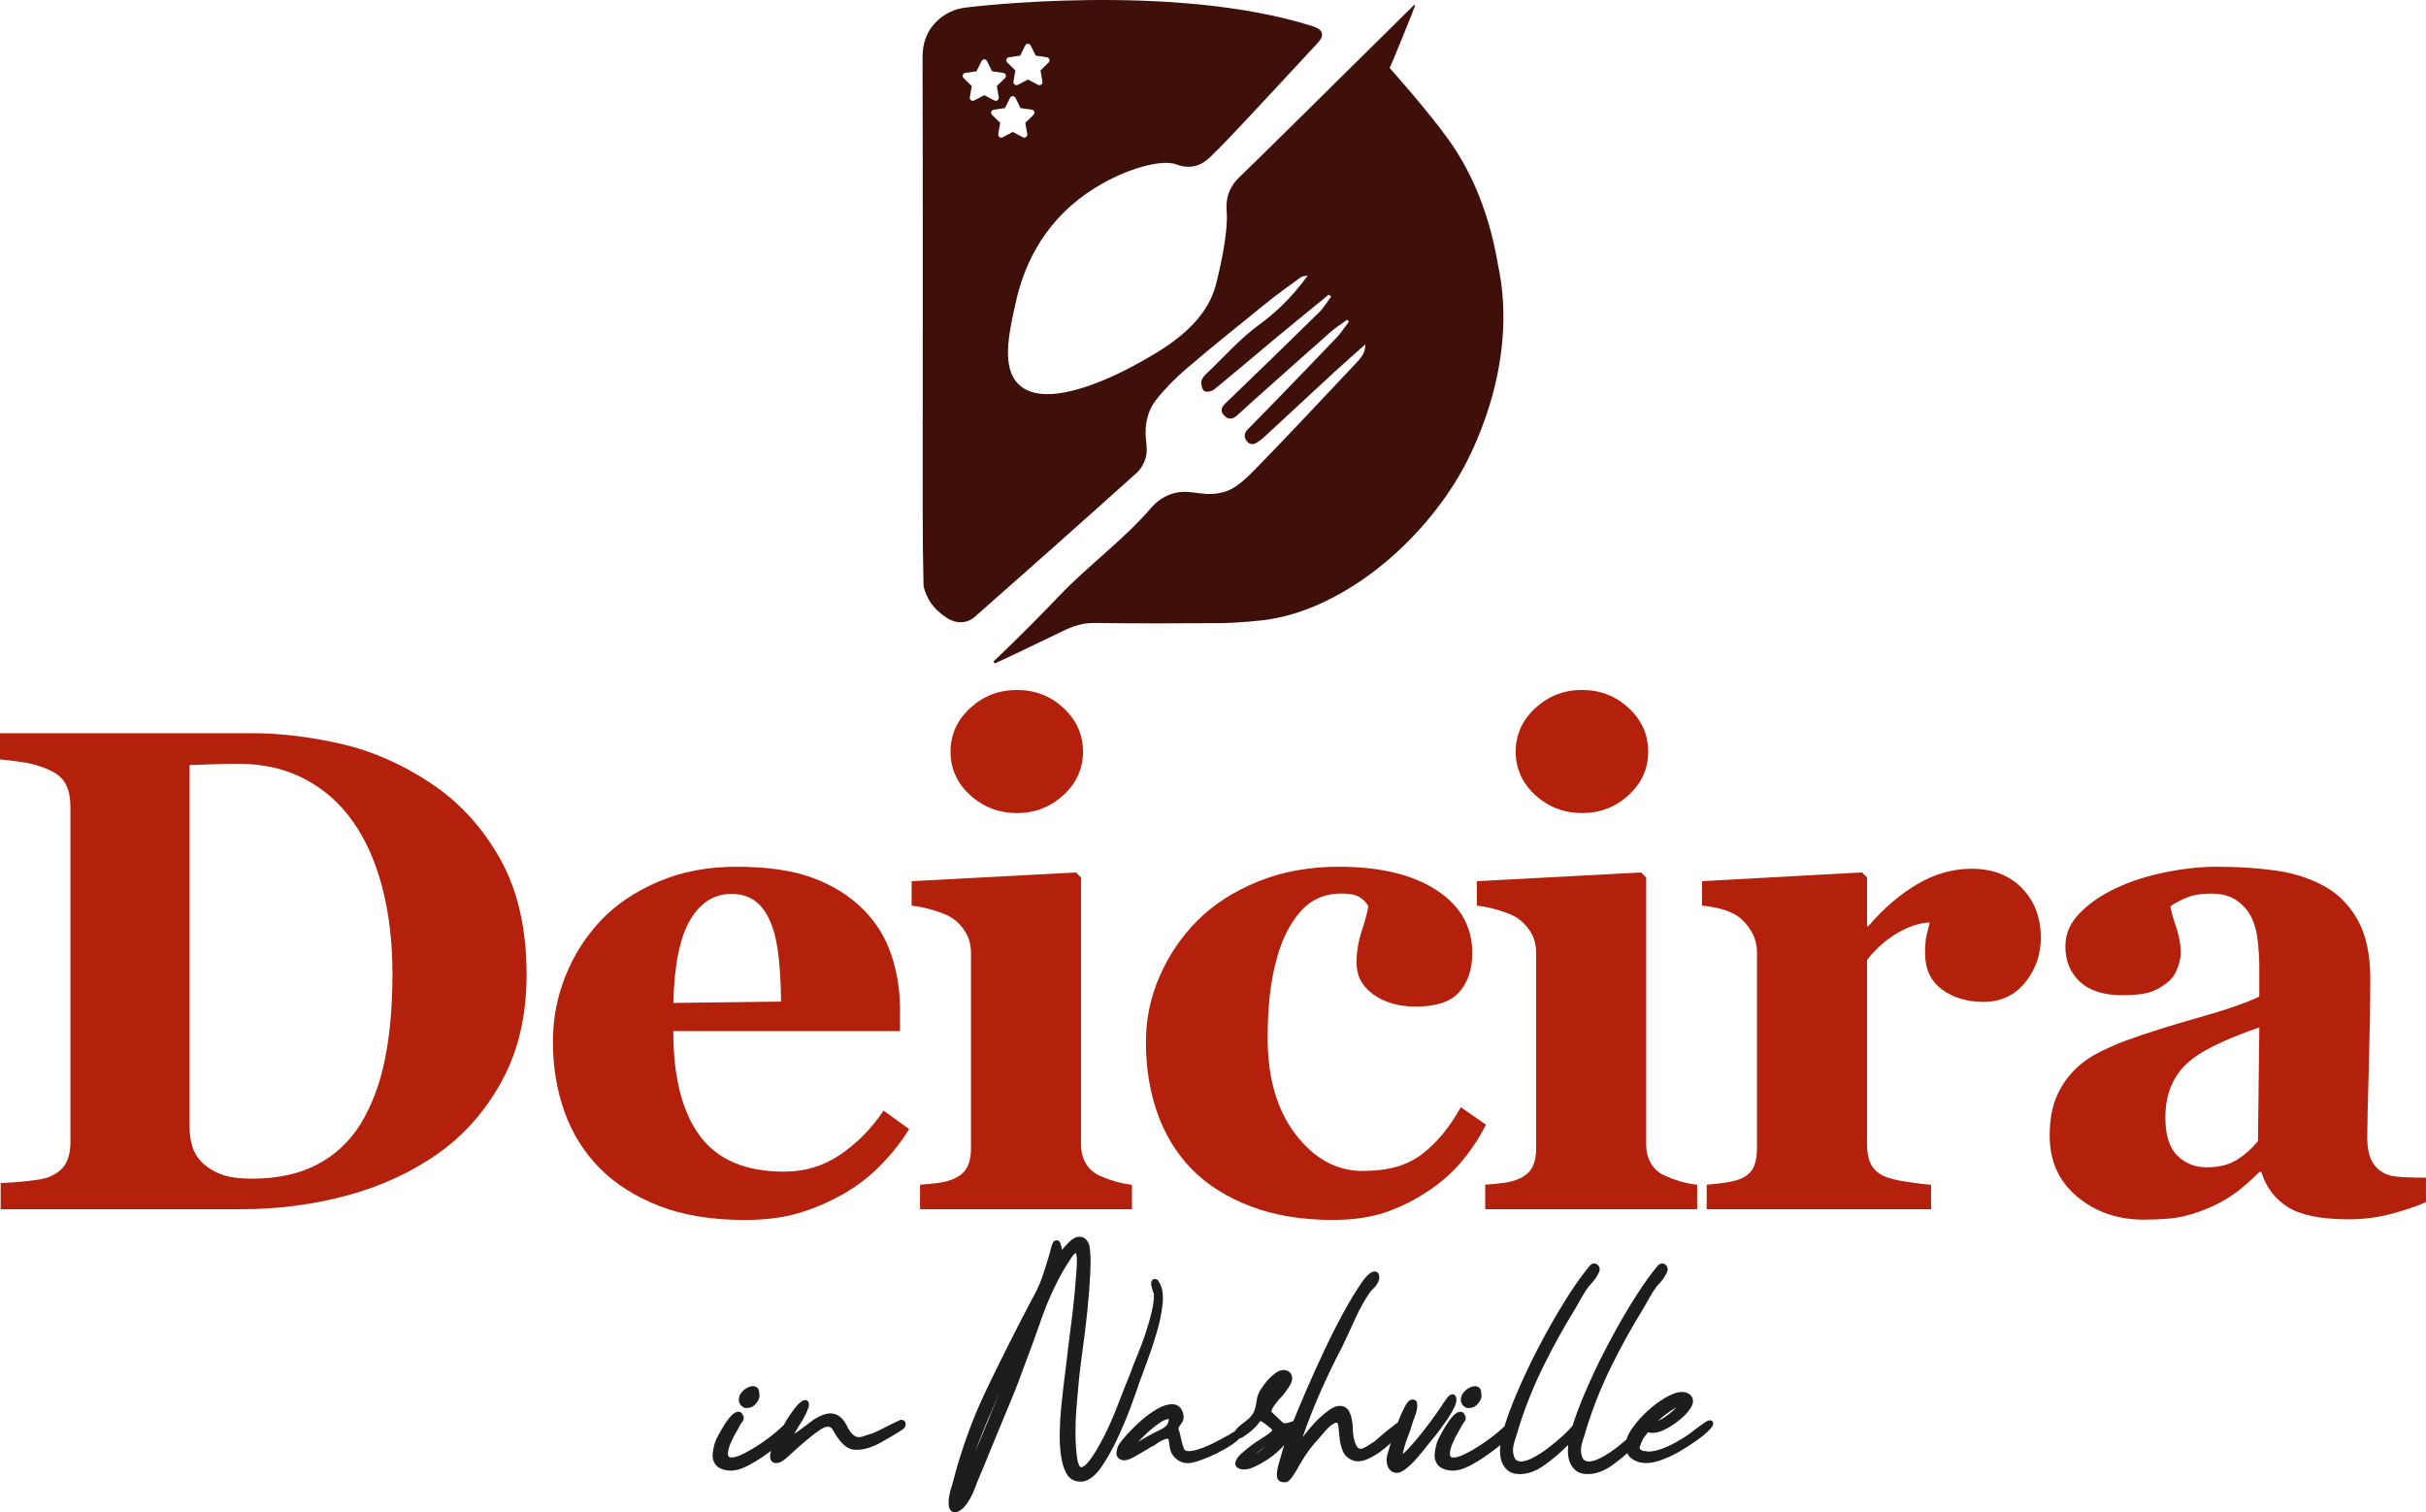 <svg xmlns="http://www.w3.org/2000/svg" id="Capa_2" data-name="Capa 2" viewBox="0 0 844.5 526.38" width="844.5" height="526.38"><defs><style>      .cls-1 {        fill: #3f0f0a;      }      .cls-1, .cls-2, .cls-3 {        stroke-width: 0px;      }      .cls-2 {        fill: #b3210c;      }      .cls-3 {        fill: #1d1d1b;      }    </style></defs><g id="Capa_2-2" data-name="Capa 2"><g><g><path class="cls-2" d="m149.45,272.27c10.12,6.62,18.29,15.43,24.52,26.45,6.23,11.02,9.34,24.5,9.34,40.46,0,14.01-2.78,26.21-8.35,36.6-5.57,10.39-12.94,18.9-22.12,25.51-9.34,6.62-19.95,11.54-31.82,14.77-11.87,3.23-24.3,4.85-37.3,4.85H.23v-9.11c2.49-.08,5.6-.31,9.34-.7,3.74-.39,6.23-.86,7.47-1.4,2.8-1.17,4.75-2.74,5.84-4.73,1.09-1.98,1.63-4.38,1.63-7.18v-117.46c0-2.64-.51-5.04-1.52-7.18-1.01-2.14-3-3.87-5.95-5.2-2.96-1.32-6.09-2.22-9.4-2.69-3.31-.47-5.86-.78-7.65-.93v-9.11h88.15c9.42,0,19.5,1.21,30.24,3.62,10.74,2.41,21.09,6.89,31.06,13.43Zm-23.82,118.74c3.81-6.23,6.6-13.64,8.35-22.24,1.75-8.6,2.63-18.51,2.63-29.71s-1.17-20.98-3.5-30.01c-2.34-9.03-5.76-16.73-10.27-23.12-4.51-6.38-10.14-11.33-16.87-14.83-6.73-3.5-14.38-5.25-22.94-5.25-2.73,0-5.82.06-9.28.18-3.47.12-6.05.22-7.77.29v125.75c0,2.8.37,5.27,1.11,7.41.74,2.14,2,4.03,3.8,5.66,1.79,1.63,3.99,2.9,6.6,3.79,2.61.9,6.01,1.34,10.22,1.34,8.8,0,16.35-1.63,22.65-4.9s11.4-8.06,15.3-14.36Z"></path><path class="cls-2" d="m316.47,393c-2.73,4.44-6.01,8.62-9.87,12.55-3.85,3.93-8.23,7.3-13.14,10.1-5.22,2.96-10.49,5.19-15.82,6.71-5.33,1.52-11.46,2.28-18.39,2.28-11.52,0-21.46-1.63-29.83-4.9-8.37-3.27-15.28-7.67-20.72-13.19-5.45-5.53-9.51-12.04-12.2-19.56-2.68-7.51-4.03-15.66-4.03-24.46,0-7.94,1.46-15.55,4.38-22.83,2.92-7.28,7.06-13.76,12.43-19.44,5.29-5.53,11.97-10,20.02-13.43,8.05-3.42,17.06-5.14,27.03-5.14,10.9,0,19.85,1.32,26.85,3.97,7.01,2.65,12.8,6.3,17.4,10.98,4.44,4.44,7.67,9.67,9.69,15.7,2.02,6.03,3.04,12.36,3.04,18.97v7.59h-78.93c0,15.96,3.07,28.1,9.22,36.43,6.15,8.33,15.92,12.49,29.31,12.49,7.32,0,13.89-2,19.73-6.01,5.84-4.01,10.82-9.09,14.94-15.24l8.87,6.42Zm-44.6-44.37c0-4.67-.23-9.46-.7-14.36-.47-4.9-1.28-8.91-2.45-12.03-1.32-3.66-3.13-6.42-5.43-8.29s-5.19-2.8-8.7-2.8c-6,0-10.78,3.04-14.36,9.11-3.58,6.07-5.53,15.69-5.84,28.84l37.48-.47Z"></path><path class="cls-2" d="m394.05,420.9h-73.79v-8.52c2.02-.16,4.01-.35,5.95-.58,1.94-.23,3.62-.62,5.02-1.17,2.49-.93,4.24-2.28,5.25-4.03,1.01-1.75,1.52-4.07,1.52-6.95v-67.95c0-2.72-.62-5.12-1.87-7.18-1.25-2.06-2.8-3.72-4.67-4.96-1.4-.93-3.52-1.83-6.36-2.69-2.84-.86-5.43-1.4-7.76-1.63v-8.52l57.21-3.04,1.75,1.75v92.71c0,2.73.58,5.04,1.75,6.95,1.17,1.91,2.84,3.33,5.02,4.26,1.56.7,3.27,1.32,5.14,1.87,1.87.54,3.81.93,5.84,1.17v8.52Zm-17.05-159.26c0,5.92-2.28,10.96-6.83,15.12-4.55,4.17-9.94,6.25-16.17,6.25s-11.73-2.08-16.29-6.25c-4.55-4.16-6.83-9.2-6.83-15.12s2.28-10.98,6.83-15.18c4.56-4.2,9.98-6.3,16.29-6.3s11.71,2.1,16.23,6.3c4.51,4.2,6.77,9.26,6.77,15.18Z"></path><path class="cls-2" d="m464.05,424.64c-10.82,0-20.37-1.58-28.66-4.73-8.29-3.15-15.12-7.45-20.49-12.9-5.37-5.53-9.38-12.06-12.03-19.62-2.65-7.55-3.97-15.76-3.97-24.64,0-8.09,1.61-15.8,4.85-23.12,3.23-7.32,7.61-13.74,13.13-19.26s12.75-10.22,21.19-13.6c8.44-3.39,17.76-5.08,27.96-5.08,14.32,0,25.65,2.71,33.98,8.11,8.33,5.41,12.49,12.71,12.49,21.89,0,5.6-1.48,10.12-4.44,13.54-2.96,3.43-8.06,5.14-15.3,5.14-5.84,0-10.72-1.4-14.65-4.2-3.93-2.8-5.9-6.46-5.9-10.98,0-3.81.62-7.59,1.87-11.33,1.24-3.74,1.98-6.58,2.22-8.52-.86-1.4-1.95-2.47-3.27-3.21-1.32-.74-3.39-1.11-6.19-1.11-3.5,0-6.7.82-9.57,2.45-2.88,1.63-5.57,4.52-8.06,8.64-2.41,3.89-4.34,9.11-5.78,15.65-1.44,6.54-2.16,14.4-2.16,23.58,0,13.86,3.25,25.03,9.75,33.51,6.5,8.48,14.26,12.73,23.29,12.73s15.51-1.93,20.61-5.78c5.1-3.85,9.63-9.32,13.6-16.4l8.76,6.07c-2.41,4.75-5.29,9.09-8.64,13.02-3.35,3.93-7.36,7.41-12.03,10.45-4.9,3.19-9.89,5.6-14.94,7.24-5.06,1.63-10.94,2.45-17.63,2.45Z"></path><path class="cls-2" d="m590.79,420.9h-73.79v-8.52c2.02-.16,4.01-.35,5.95-.58,1.94-.23,3.62-.62,5.02-1.17,2.49-.93,4.24-2.28,5.25-4.03,1.01-1.75,1.52-4.07,1.52-6.95v-67.95c0-2.72-.62-5.12-1.87-7.18-1.25-2.06-2.8-3.72-4.67-4.96-1.4-.93-3.52-1.83-6.36-2.69-2.84-.86-5.43-1.4-7.76-1.63v-8.52l57.21-3.04,1.75,1.75v92.71c0,2.73.58,5.04,1.75,6.95,1.17,1.91,2.84,3.33,5.02,4.26,1.56.7,3.27,1.32,5.14,1.87,1.87.54,3.81.93,5.84,1.17v8.52Zm-17.05-159.26c0,5.92-2.28,10.96-6.83,15.12-4.55,4.17-9.94,6.25-16.17,6.25s-11.73-2.08-16.29-6.25c-4.55-4.16-6.83-9.2-6.83-15.12s2.28-10.98,6.83-15.18c4.56-4.2,9.98-6.3,16.29-6.3s11.71,2.1,16.23,6.3c4.51,4.2,6.77,9.26,6.77,15.18Z"></path><path class="cls-2" d="m710.41,326.44c0,5.92-1.83,11.11-5.49,15.59-3.66,4.48-8.48,6.71-14.48,6.71-5.68,0-10.49-1.44-14.42-4.32-3.93-2.88-5.9-7.12-5.9-12.73,0-2.72.19-4.85.58-6.36.39-1.52.74-2.94,1.05-4.26-3.58.16-7.36,1.4-11.33,3.74s-7.47,5.45-10.51,9.34v64.1c0,2.73.43,4.98,1.28,6.77.86,1.79,2.29,3.19,4.32,4.2,1.71.86,4.5,1.58,8.35,2.16,3.85.58,6.64.92,8.35.99v8.52h-78.11v-8.52c1.94-.16,3.91-.37,5.9-.64,1.98-.27,3.68-.64,5.08-1.11,2.49-.86,4.2-2.18,5.14-3.97.93-1.79,1.4-4.13,1.4-7.01v-67.95c0-2.8-.66-5.31-1.98-7.53-1.32-2.22-2.92-3.99-4.79-5.31-1.4-.93-3.17-1.71-5.31-2.34-2.14-.62-4.5-1.05-7.06-1.28v-8.52l55.69-3.04,1.75,1.75v16.93h.47c5.37-6.23,11.07-11.11,17.11-14.65,6.03-3.54,12.32-5.31,18.86-5.31,7.24,0,13.06,2.24,17.45,6.71,4.4,4.48,6.6,10.26,6.6,17.34Z"></path><path class="cls-2" d="m844.5,418.45c-3.43,1.48-7.47,2.84-12.14,4.09-4.67,1.24-9.61,1.87-14.83,1.87-9.57,0-16.62-1.42-21.13-4.26-4.51-2.84-7.59-6.91-9.22-12.2h-.7c-2.65,2.65-5.2,4.9-7.65,6.77-2.45,1.87-5.08,3.46-7.88,4.79-3.66,1.71-7.18,2.98-10.57,3.79-3.39.82-8.12,1.23-14.19,1.23-9.03,0-16.74-2.67-23.12-8-6.38-5.33-9.57-12.39-9.57-21.19,0-5.06.7-9.36,2.1-12.9,1.4-3.54,3.39-6.67,5.95-9.4,2.34-2.49,5.04-4.55,8.11-6.19s6.44-3.15,10.1-4.55c7.01-2.57,15.41-5.23,25.22-8,9.81-2.76,16.97-5.23,21.48-7.41v-11.21c0-1.94-.16-4.51-.47-7.71-.31-3.19-.97-5.88-1.98-8.06-1.09-2.49-2.8-4.59-5.14-6.3-2.34-1.71-5.41-2.57-9.22-2.57-3.43,0-6.29.49-8.58,1.46-2.3.97-4.15,1.97-5.55,2.98.23,1.56.89,3.93,1.98,7.12,1.09,3.19,1.63,6.27,1.63,9.22,0,1.32-.35,2.98-1.05,4.96s-1.71,3.56-3.04,4.73c-1.79,1.56-3.79,2.76-6.01,3.62-2.22.86-5.62,1.28-10.22,1.28-6.54,0-11.48-1.58-14.83-4.73-3.35-3.15-5.02-7.26-5.02-12.32,0-4.36,1.73-8.27,5.2-11.73,3.46-3.46,7.69-6.32,12.67-8.58,4.9-2.34,10.55-4.14,16.93-5.43,6.38-1.28,12.3-1.93,17.75-1.93,7.55,0,14.48.45,20.78,1.34,6.3.9,11.99,2.74,17.05,5.55,4.83,2.73,8.66,6.68,11.5,11.85,2.84,5.18,4.26,11.93,4.26,20.26,0,8.8-.18,19.23-.52,31.29-.35,12.07-.53,20.01-.53,23.82,0,3.5.53,6.27,1.58,8.29,1.05,2.03,2.67,3.54,4.85,4.55,1.32.62,3.4.99,6.25,1.11,2.84.12,5.43.18,7.76.18v8.52Zm-58.03-60.83c-4.36,1.48-8.68,3.17-12.96,5.08-4.28,1.91-7.78,3.91-10.51,6.01-2.88,2.18-5.14,4.96-6.77,8.35s-2.45,7.38-2.45,11.97c0,6.07,1.38,10.47,4.14,13.19,2.76,2.73,6.17,4.09,10.22,4.09,4.28,0,7.8-.88,10.57-2.63s5.2-3.91,7.3-6.48l.47-39.58Z"></path></g><g><path class="cls-3" d="m259.04,489.99l.21.1h.84c1.25,0,2.36-.6,3.29-1.79,1.11-1.42,1.12-2.7.91-3.56-.06-1.66-1.15-2.25-2.18-2.25-.72,0-1.49.25-2.32.74-.79.47-1.44,1.08-1.92,1.81-.53.8-.75,1.66-.66,2.55.07.7.45,1.69,1.85,2.39Z"></path><path class="cls-3" d="m313.91,494.19c-.49,0-.8.12-1.01.29h0c-1.52.69-3.06,1.45-4.58,2.24-1.5.78-2.99,1.51-4.41,2.16-1.07.27-2.07.58-2.95.92-.76.29-1.42.44-1.97.44-1.35,0-2.62-1.04-3.76-3.09-1.51-3.44-3.57-5.18-6.12-5.18-1.54,0-3.35.64-5.59,1.98-.44.3-1.14.82-2.08,1.56-.9.71-1.94,1.48-3.08,2.29-.67.47-1.28.9-1.86,1.3.41-.75.79-1.43,1.14-2.02l.04-.07c.06-.13.27-.49.95-1.5.56-.84,1.08-1.75,1.57-2.72.48-.96.87-1.84,1.15-2.62.41-1.12.33-1.97-.22-2.53l-.29-.29h-.41c-1.02,0-2.1.76-3.48,2.48-1.17,1.44-2.32,3.11-3.41,4.95-.18.31-.36.61-.53.92l-.18.32c-.75.73-1.66,1.55-2.7,2.44-1.71,1.45-3.58,2.85-5.56,4.17-1.97,1.32-3.9,2.45-5.74,3.37-2.16,1.08-3.37,1.31-4,1.31-.37,0-.7-.04-.97-.11-.3-.23-.58-.63-.47-1.52.12-1.04.44-2.17.94-3.36.52-1.23,1.11-2.41,1.76-3.51.67-1.13,1.15-2,1.44-2.58.23-.46.52-.9.88-1.31.34-.4,1-1.47-.18-2.96l-.29-.37h-.16c-.18-.12-.42-.2-.72-.2-.83,0-1.7.5-2.64,1.53-.78.85-1.53,1.84-2.23,2.96-.69,1.1-1.31,2.17-1.85,3.18-.54,1.02-.88,1.66-1.04,1.98-.58,1.3-.97,2.89-1.19,4.72-.24,2.1.39,3.75,1.88,4.92l.08.06c1.23.77,2.69,1.16,4.35,1.16s3.46-.51,5.48-1.51c1.92-.96,3.89-2.14,5.86-3.5.88-.6,1.74-1.23,2.6-1.86-.43,1.66-.38,2.76.16,3.48.26.35.75.77,1.62.77,1.06,0,2.19-.54,3.48-1.66,1.34-1.21,2.69-2.42,4.03-3.63,1.33-1.19,2.74-2.41,4.2-3.6.8-.66,1.9-1.5,3.27-2.48,1.23-.88,2.3-1.33,3.16-1.33.1,0,.17,0,.21.01l.12.11.29.06c.37.07.72.42,1.04,1.02.49.91,1.09,1.87,1.78,2.83.72,1.01,1.56,1.92,2.48,2.7,1.05.89,2.38,1.34,3.96,1.34,2.57,0,5.41-.86,8.44-2.54,2.89-1.61,5.32-3.05,7.19-4.25.98-.59,1.48-1.28,1.48-2.05,0-1.09-.69-1.58-1.38-1.58Z"></path><path class="cls-3" d="m393.65,489.56c1.36-3.62,2.29-6.24,2.84-8,.66-1.86,1.58-4.35,2.81-7.63,1.21-3.24,2.34-6.62,3.35-10.05,1.02-3.46,1.71-6.81,2.05-9.95.35-3.25-.05-5.81-1.2-7.6-.4-1.03-1.16-1.14-1.48-1.14-.4,0-.77.18-1.01.49-.39.51-.4,1.25-.04,2.56.32,1.17.53,1.75.69,2.06.09,1.73-.14,3.79-.7,6.12-.59,2.5-1.33,5.08-2.19,7.68-.87,2.61-1.81,5.13-2.8,7.49-1.01,2.43-1.87,4.61-2.52,6.46-1.43,3.51-2.89,7.21-4.34,11.01-1.38,3.63-2.96,7.23-4.69,10.69-2.12,4.1-3.88,7.03-5.23,8.71-1.69,2.1-2.55,2.26-2.77,2.26-.61,0-1.15-1.16-1.45-3.1-.39-2.56-.59-5.6-.59-9.03s.17-6.98.5-10.49c.34-3.65.57-6.26.71-7.96.26-2.63.7-6.18,1.31-10.55.6-4.3,1.14-8.82,1.62-13.44.47-4.59.81-8.98,1.01-13.06.21-4.22.1-7.36-.32-9.6l-.04-.15c-.86-2.36-2.29-2.86-3.34-2.86-1.21,0-2.39.57-3.51,1.7-.96.96-1.8,1.87-2.51,2.73-.04.06-.09.12-.13.17-.05-.53-.17-1.08-.36-1.65-.24-1.15-.77-1.73-1.55-1.73-1.06,0-1.5,1.25-1.85,2.53-.38,1.38-.5,1.87-.53,2.09-.93,3.17-1.83,6.01-2.68,8.43-.85,2.43-2.08,5.05-3.67,7.83-5.47,10.4-10.73,20.86-15.64,31.08-4.91,10.22-8.9,21.26-11.85,32.81-.13.41-.34,1.09-.61,2.02-.28.98-.49,1.97-.63,2.95-.15,1.03-.14,2.01,0,2.92.21,1.27,1.03,2.03,2.17,2.03h.16c1.02-.19,1.99-.76,2.88-1.73.79-.86,1.51-1.87,2.15-3,.63-1.12,1.16-2.25,1.58-3.36.4-1.07.73-1.93.99-2.58,1.51-3.56,2.97-7.1,4.34-10.5,1.45-3.58,2.9-7.1,4.33-10.48,1.21-2.95,2.42-5.87,3.63-8.76,1.2-2.88,2.36-5.91,3.44-9,2.29-5.92,4.46-11.87,6.46-17.67,1.99-5.77,4.54-11.45,7.57-16.85,1.2-2,2.24-3.64,3.09-4.89.72-1.05,1.18-1.36,1.39-1.45.07.13.18.41.27.96.19,1.12.15,3.14-.11,6.02-.4,5.71-.97,11.49-1.71,17.18-.74,5.7-1.45,11.51-2.11,17.22-.14.94-.34,2.55-.61,4.76-.27,2.19-.53,4.64-.81,7.48-.27,2.76-.44,5.63-.51,8.54-.07,2.92.07,5.69.41,8.22.35,2.6,1,4.75,1.93,6.4,1.04,1.84,2.69,2.81,4.78,2.81h.81l.19-.02c2.3-.46,4.45-2.21,6.57-5.35,1.96-2.91,3.82-6.25,5.52-9.91,1.68-3.64,3.22-7.29,4.56-10.85Zm-45.71-4.89l-2.18,5.38c-1.01,2.49-1.91,4.7-2.72,6.65-.81,1.96-1.35,3.27-1.61,3.92-.41.95-.91,2.16-1.52,3.64-.2.48-.4.98-.61,1.48.89-2.42,1.81-4.81,2.72-7.09.9-2.26,1.6-3.96,1.98-4.87.42-.84,1.24-2.72,2.45-5.6.48-1.14.97-2.31,1.48-3.51Z"></path><path class="cls-3" d="m501.72,496.96c.81-1.07,1.63-2.24,2.45-3.47.83-1.24,1.53-2.47,2.09-3.66.62-1.31.84-2.29.69-3.05-.05-1.01-.72-1.47-1.38-1.47-.8,0-1.42.72-1.91,1.43-.61.87-.77,1.05-.8,1.08l-.15.19c-.38.64-1.29,1.98-2.68,3.97-1.38,1.97-2.96,4.09-4.71,6.31-1.74,2.21-3.42,4.19-4.99,5.89-.96,1.04-1.62,1.61-2.04,1.93.12-.56.28-1.24.48-2.04.26-1.04.62-2.15,1.07-3.31.48-1.24.93-2.47,1.33-3.67l.02-.07c.26-1.04.72-2.43,1.38-4.12.75-1.96.96-3.53.64-4.82l-.07-.27-.2-.19c-.22-.22-.63-.48-1.28-.48-1,0-1.87.92-2.99,3.16-.71,1.42-1.42,3.06-2.12,4.87-.51.33-1.15.8-1.93,1.44-1.09.82-2.13,1.65-3.07,2.46-.93.79-1.91,1.65-2.97,2.57-.65.39-1.33.83-2,1.3-.61.43-1.22.76-1.82,1l-.48.23c-.13.06-.33.1-.57.1-.61,0-1-.2-1.29-.66-.41-.64-.75-1.43-.99-2.35-.25-.93-.41-1.89-.47-2.84-.06-.95-.1-1.77-.1-2.45v-.12c-.3-2.32-.75-3.91-1.37-4.86-.72-1.08-1.77-1.64-3.03-1.64-1.15,0-2.39.47-3.69,1.39-1.18.83-2.37,1.81-3.54,2.91-1.18,1.11-2.26,2.26-3.21,3.42-.95,1.15-1.69,2.06-2.23,2.73-.12.15-.24.31-.36.46,1.78-5.1,3.81-10.27,6.05-15.39,2.41-5.48,4.97-10.82,7.65-15.9,1.5-3.14,3.06-6.5,4.65-10,1.58-3.49,3.32-6.6,5.12-9.17.49-.61.92-1.07,1.27-1.37.48-.4.89-.92,1.22-1.55.5-.69.75-1.47.75-2.33,0-1.89-1.32-1.98-1.58-1.98-1.33,0-2.83,1.31-4.84,4.26-1.76,2.57-3.74,5.86-5.9,9.76-2.16,3.92-4.41,8.35-6.68,13.16-2.28,4.82-4.42,9.55-6.36,14.04-1.69,3.91-3.22,7.55-4.55,10.84-.29.07-.62.18-1,.34-.68.28-1.37.43-2.04.43-.13,0-.18,0-.19,0-.12-.06-.24-.1-.36-.14-.37-.36-1.04-1-2.01-1.91-.73-.68-1.71-1.61-2.11-2.01,0-.07.04-.22.13-.45.24-.59.6-1.23,1.09-1.9.51-.7,1.06-1.38,1.65-2.04.61-.67,1.02-1.12,1.28-1.37l.07-.08c.56-.7,1.27-1.71,2.17-3.1,1.38-2.13.91-3.64.28-4.53l-.1-.12c-.59-.59-1.37-.89-2.3-.89-.88,0-1.78.33-2.69.99-.78.56-1.53,1.21-2.23,1.91-.71.71-1.32,1.43-1.82,2.15-.48.68-.85,1.23-1.14,1.66-.75,1.2-1.19,2.28-1.35,3.29-.13.87-.27,1.67-.4,2.39-.12.66-.34,1.38-.65,2.12-.29.69-.86,1.46-1.71,2.31-.17.17-.52.48-1.22,1.03l-1.81,1.41c-.67.52-1.24,1.09-1.69,1.7-.09.12-.18.25-.25.37-.26.12-.58.31-1.04.62-.72.48-1.05.67-1.2.75-.81.41-1.81.94-3.06,1.63-1.15.64-2.41,1.27-3.76,1.88-1.31.59-2.59,1.08-3.82,1.47-1.18.37-2.27.56-3.23.56-1.05,0-1.37-.4-1.53-.74-.37-.79-.75-2.09-1.13-3.86-.02-.21-.11-.63-.43-1.91l-.08-.25c-.11-.32-.21-.64-.32-.96-.02-.18.04-.7.91-1.77.79-.97,1.46-2.61.19-4.93-.71-1.24-1.84-1.9-3.27-1.9-1.65,0-3.48.59-5.44,1.75-1.86,1.11-3.68,2.43-5.39,3.94-1.69,1.49-3.28,3.04-4.71,4.61-1.44,1.57-2.52,2.94-3.23,4.07l-.08.16c-.3.76-.49,1.56-.57,2.39-.05.58.04,1.98,2.02,2.54l.11.02c1.04.18,2.41-.22,4.17-1.22,1.47-.83,2.63-1.5,3.33-1.92.91-.52,1.78-1.05,2.57-1.58l.62-.21.12-.09c1.41-1.02,2.49-1.7,3.23-2,1.32-.55,1.8-.43,1.92-.4.11.41.2.92.26,1.51.07.72.21,1.49.43,2.36.25.98.77,1.88,1.57,2.67,1.26,1.26,2.78,1.9,4.52,1.9,1.07,0,2.56-.35,4.56-1.07,1.9-.68,3.84-1.51,5.75-2.47,1.9-.95,3.63-1.95,5.16-2.99,1.15-.78,1.9-1.42,2.35-1.99.48-.09,1.01-.33,1.59-.72.64-.43,1.27-.88,1.87-1.35.63-.49,1.2-.99,1.71-1.49l.91-.91,1.28-1.59c.05-.06.09-.09.13-.11.14.08.43.25.98.61,2.36,1.63,2.96,2.37,3.1,2.61-.11.21-.61.87-2.65,2.19-.66.4-1.5.93-2.56,1.64-1.03.69-2.04,1.42-2.99,2.16-.97.76-1.83,1.49-2.57,2.16-.84.76-1.4,1.45-1.73,2.1-.92,1.84.04,2.64.49,2.9.62.35,1.36.53,2.2.53,1.09,0,2.32-.33,3.74-1,1.3-.62,2.63-1.35,3.93-2.17,1.32-.83,2.54-1.74,3.65-2.71,1.13-.99,1.96-1.82,2.54-2.55l.07-.09s.05-.08.07-.12c-.2.59-.38,1.12-.52,1.58-.26,1.04-.68,2.54-1.3,4.59-.64,2.13-.88,3.69-.75,4.79.03,1.04.67,2.12,2.39,2.12h.6l.42-.04.18-.17h.1l.25-.17c.52-.35,1.04-.93,1.59-1.8.46-.73.83-1.29,1.09-1.69l.04-.06c1.06-1.87,2.04-3.52,2.91-4.91.84-1.35,1.92-2.83,3.22-4.39.43-.43,1.01-1.08,1.74-1.94.74-.87,1.51-1.78,2.31-2.72.76-.88,1.54-1.6,2.33-2.15.86-.59,1.31-.71,1.5-.73.24.05.59.2.7,1.14.13,1.2.27,2.54.4,4.01.14,1.56.5,3.1,1.07,4.59.64,1.68,1.9,2.85,3.77,3.48.4.18.92.27,1.58.27,1.23,0,2.6-.37,4.07-1.11,1.39-.69,2.76-1.54,4.07-2.51,1.16-.85,2.26-1.78,3.27-2.75-.05.16-.1.32-.14.47-.63,2.11-.99,3.34-1.13,3.92-.31,1.56-.18,2.92.39,4.06.81,1.61,2.07,1.95,2.99,1.95.74,0,1.57-.32,2.57-.98,1.82-1.26,3.82-3.26,5.95-5.94,2.07-2.61,3.8-4.74,5.16-6.37.4-.54,1.01-1.34,1.82-2.42Zm-53.4,2.5c.05-.15.11-.31.18-.51.01-.03.03-.07.05-.11-.08.21-.16.41-.24.62Zm-11.38,6.65c.12-.1.23-.19.34-.27.99-.71,2.08-1.53,3.26-2.44.13-.1.25-.2.38-.29-.56.49-1.16.98-1.79,1.47-.73.57-1.46,1.09-2.19,1.53Zm-40.36-4.63c1.11-1.18,2.31-2.34,3.57-3.47,1.24-1.1,2.52-2.09,3.81-2.93,1.16-.75,2.16-1.15,2.89-1.15h.01s.02.1.02.18c-.11.95-.39,1.65-.82,2.08-.53.53-1.29,1.05-2.24,1.52-1.76.81-3.42,1.68-4.93,2.57-.87.51-1.75,1.04-2.65,1.56.11-.12.22-.23.33-.35Z"></path><path class="cls-3" d="m510.38,489.99l.21.1h.84c1.25,0,2.36-.6,3.29-1.78,1.11-1.42,1.12-2.7.91-3.56-.06-1.66-1.15-2.25-2.18-2.25-.72,0-1.5.25-2.32.74-.79.47-1.44,1.08-1.93,1.81-.53.8-.76,1.66-.66,2.55.07.7.45,1.69,1.85,2.39Z"></path><path class="cls-3" d="m596.3,494.98c-.2-.37-.59-.59-1.05-.59s-.97.18-1.55.57c-1.65,1.1-3.16,2.2-4.5,3.28-1.3,1.04-2.88,2.09-4.75,3.16-1.43.91-3.21,1.8-5.29,2.64-2.02.82-3.93,1.24-5.68,1.24-.1,0-.17,0-.21-.01l-.19-.19h-.88c-.71-.22-1.18-.5-1.35-.82-.04-.07-.16-.3.02-.82.35-1.07.79-2.06,1.29-2.95l.05-.06c.52-.63,1-1.26,1.42-1.87h.25c.35.13.76.2,1.21.2,1.06,0,2.09-.19,3.07-.57.89-.34,1.71-.73,2.44-1.16.58-.3,1.44-.84,2.61-1.67,1.18-.84,2.31-1.79,3.35-2.83,1.08-1.08,1.89-2.19,2.41-3.3.64-1.37.46-2.66-.5-3.63-.73-.72-1.71-1.09-2.91-1.09-1.67,0-3.62.67-5.94,2.05-2.21,1.32-4.34,2.92-6.32,4.76-1.99,1.85-3.73,3.84-5.17,5.9-.97,1.39-1.64,2.69-1.99,3.89-1.05.9-2.14,1.79-3.25,2.66-1.76,1.37-3.58,2.56-5.41,3.54-1.73.93-3.21,1.4-4.38,1.4-.61,0-1.15-.17-1.66-.53-.31-.22-.74-.79-1.01-2.32-.24-1.17-.04-2.69.57-4.54.69-2.08,1.23-3.81,1.62-5.25,2.26-7.05,5.09-14.02,8.41-20.73,3.33-6.73,6.98-13.31,10.85-19.59.81-1.35,1.63-2.79,2.44-4.27.77-1.41,1.61-2.71,2.5-3.85.27-.27.62-.66,1.11-1.21.49-.56.96-1.17,1.39-1.82.44-.67.78-1.31,1.01-1.91.45-1.21,0-1.92-.33-2.25-.34-.34-.76-.68-1.29-.68s-1.25.19-1.9,1.11c-.3.42-.57.76-.8.99l-.08.08c-2.57,3.25-5.38,7.35-8.33,12.19-2.96,4.84-5.85,9.98-8.6,15.28-2.76,5.31-5.28,10.66-7.49,15.9-1.65,3.89-3,7.5-4.02,10.73-.05.08-.09.15-.13.23-.63.87-1.69,1.99-3.15,3.32-1.52,1.39-3.2,2.8-4.98,4.18-1.76,1.37-3.58,2.56-5.41,3.54-1.73.93-3.21,1.4-4.38,1.4-.61,0-1.15-.17-1.66-.53-.31-.22-.74-.79-1.01-2.32-.24-1.17-.04-2.69.57-4.54.69-2.08,1.23-3.81,1.62-5.25,2.26-7.04,5.09-14.02,8.41-20.73,3.33-6.73,6.98-13.31,10.85-19.59.81-1.35,1.63-2.79,2.44-4.27.77-1.41,1.61-2.71,2.5-3.85.27-.27.62-.66,1.11-1.21.5-.57.96-1.18,1.39-1.82.44-.67.78-1.31,1.01-1.91.46-1.21,0-1.92-.33-2.25-.34-.34-.76-.68-1.29-.68s-1.25.19-1.9,1.12c-.3.42-.57.75-.8.99l-.08.08c-2.57,3.25-5.38,7.35-8.33,12.19-2.96,4.84-5.85,9.98-8.6,15.28-2.76,5.31-5.28,10.66-7.49,15.9-1.71,4.04-3.11,7.79-4.15,11.16-.65.61-1.39,1.28-2.23,1.98-1.71,1.45-3.58,2.85-5.56,4.17-1.97,1.32-3.91,2.45-5.74,3.37-2.16,1.08-3.37,1.31-4,1.31-.37,0-.7-.04-.97-.11-.3-.23-.58-.63-.47-1.52.12-1.04.44-2.17.94-3.36.52-1.23,1.11-2.41,1.76-3.51.67-1.14,1.15-2,1.44-2.58.23-.46.52-.9.87-1.31.34-.4,1-1.47-.18-2.96l-.29-.37h-.16c-.19-.12-.42-.2-.72-.2-.83,0-1.7.5-2.64,1.53-.78.85-1.53,1.84-2.22,2.96-.69,1.1-1.31,2.17-1.85,3.18-.54,1.02-.88,1.67-1.04,1.98-.58,1.3-.98,2.89-1.19,4.72-.24,2.1.39,3.75,1.88,4.91l.08.06c1.23.77,2.69,1.16,4.35,1.16s3.46-.51,5.48-1.52c1.92-.96,3.89-2.14,5.86-3.5,1.78-1.23,3.53-2.53,5.19-3.86-.03.26-.05.51-.08.75-.14,1.59-.03,3.06.33,4.38.38,1.38,1.09,2.55,2.09,3.48,1.06.97,2.53,1.47,4.39,1.47,2.89,0,5.83-1.08,8.74-3.21,2.79-2.04,5.17-4.04,7.07-5.94.15-.15.46-.43,1.11-.98-.03.27-.06.54-.08.8-.14,1.59-.03,3.06.33,4.38.38,1.38,1.09,2.55,2.09,3.48,1.06.97,2.53,1.47,4.39,1.47,2.89,0,5.83-1.08,8.74-3.21,1.88-1.38,3.58-2.74,5.06-4.06.41.86,1.01,1.56,1.78,2.07,1.37.91,2.97,1.37,4.78,1.37,1.59,0,3.47-.39,5.58-1.17,2.06-.75,4.11-1.73,6.11-2.9,1.98-1.16,3.9-2.4,5.71-3.67,1.85-1.3,3.35-2.52,4.46-3.64.44-.44.82-.9,1.13-1.36.14-.22.58-.88.23-1.53Zm-19.2-.35c.05-.05.11-.1.17-.16.85-.78,1.81-1.58,2.85-2.36,1.04-.78,2.09-1.47,3.12-2.05.1-.06.2-.11.3-.16-.29.31-.64.65-1.03,1.01-.76.7-1.61,1.39-2.53,2.04-.89.63-1.82,1.18-2.77,1.62-.03.02-.06.03-.1.05Z"></path></g><path class="cls-1" d="m521.36,91.61h0c-3.51-20.38-10.65-33.81-16.7-42.43-6.93-9.87-20.93-25.56-20.93-25.56.15.13,8.99-21.61,8.88-21.71-.14-.12-.28-.17-.35-.19-32.81,32.4-56.6,55.98-60.57,59.7-.67.62-2.78,2.57-3.95,5.79-.69,1.9-.93,3.99-.73,6.35.68,8.12-3.17,23.47-3.89,26.05-3.99,14.19-18.62,22.28-27.49,27.15-4.26,2.34-30.84,16.89-41.02,7.05-5.98-5.79-3.49-17.28-1.32-27.23,1.45-6.68,5.2-22.52,19.8-35.22,12.72-11.06,30.09-16.39,36.26-14.18.69.25,3.34,1.34,6.46.65,1.95-.43,3.73-1.49,5.4-3.1,4.26-4.12,8.33-8.46,12.4-12.79,8.44-9.01,16.82-18.08,25.21-27.13,1.15-1.24,1.57-2.37,1.32-3.32-.08-.32-.48-1.5-3.12-2.34-48.77-15.54-120.39-6.58-120.39-6.58-1.38.17-4.91.59-8.3,3-4.85,3.45-7.19,8.14-7.18,14.41.13,52.79.04,105.58.04,158.37,0,8.35.1,16.69.29,25.04.03,1.39.66,2.82,1.24,4.13,1.46,3.27,3.93,5.59,6.91,7.57,3.12,2.07,6.95,2.05,9.72-.41,8.6-7.63,17.26-15.21,25.85-22.85,10.21-9.07,20.39-18.18,30.55-27.3.84-.76,1.86-2.05,2.64-3.93,1.67-4.02.16-6.74.41-11.16.25-4.26,1.54-7.59,3.63-10.23,3.12-3.96,6.74-7.63,10.58-10.9,9.09-7.75,18.41-15.25,27.71-22.75,3.94-3.18,8.08-6.12,12.17-9.11.44-.32,1.16-.28,2.34-.52-6.13,8.43-12.22,13.69-16.79,17-6.88,4.98-12.48,11.52-18.67,17.33-.75.7-1.53,1.74-1.6,2.68-.08,1.08.32,2.72,1.07,3.17.77.46,2.54.16,3.33-.48,7.35-5.99,14.55-12.16,21.84-18.22,6.01-4.99,12.09-9.91,18.15-14.86.27.23.54.47.81.7-1.37,1.82-2.54,3.84-4.14,5.42-10.79,10.61-21.65,21.15-32.55,31.64-1.47,1.41-2.09,2.64-.56,4.3,1.4,1.5,2.82,1.49,4.64-.11,1.57-1.38,3.07-2.82,4.62-4.21,9.27-8.27,18.52-16.55,27.84-24.76,1.78-1.57,3.81-2.84,5.73-4.24.21.22.42.44.63.65-1.45,1.9-2.75,3.94-4.39,5.66-7.44,7.83-14.98,15.58-22.49,23.34-2.8,2.88-5.64,5.72-8.44,8.6-1.21,1.23-1.27,2.65-.26,3.99,1.02,1.34,2.35,1.33,3.69.41.7-.48,1.43-.94,2.04-1.51,8.27-7.64,16.51-15.32,24.8-22.95,3.53-3.25,7.15-6.41,10.73-9.6.12,2.99-1.65,4.87-3.36,6.68-11.69,12.41-23.33,24.88-35.24,37.08-6.32,6.47-9.13,7.46-12.68,8.07-6.45,1.11-10.84-2.1-17.22.62-2.99,1.27-4.86,3.08-6.09,4.51-9.61,11.16-21.76,19.89-31.92,30.54-5.15,5.4-12.91,13.36-22.92,22.89.16.22.31.43.46.65,2.24-1.04,4.5-2.06,6.73-3.12,5.76-2.75,11.51-5.51,17.26-8.28,3.35-1.61,6.7-2.72,10.58-2.67,14.99.19,29.99.15,44.98.04,0,0,7.2-.21,13.82-1,25.81-3.07,53.08-24.48,68.35-50.45,2.58-4.38,21.42-37.43,13.33-73.81ZM351.21,19.94l3.92-.57,1.76-3.56c.39-.78,1.5-.78,1.89,0l1.76,3.56,3.92.57c.86.13,1.21,1.19.58,1.8l-2.84,2.77.67,3.91c.15.86-.76,1.52-1.53,1.11l-3.51-1.85-3.51,1.85c-.77.41-1.68-.25-1.53-1.11l.67-3.91-2.84-2.77c-.63-.61-.28-1.67.58-1.8Zm-12.08,15.03c-.77.41-1.68-.25-1.53-1.11l.67-3.91-2.84-2.77c-.63-.61-.28-1.67.58-1.8l3.92-.57,1.76-3.56c.39-.78,1.5-.78,1.89,0l1.76,3.56,3.92.57c.86.13,1.21,1.19.58,1.8l-2.84,2.77.67,3.91c.15.86-.76,1.52-1.53,1.11l-3.51-1.85-3.51,1.85Zm8.37,11.7l.67-3.91-2.84-2.77c-.63-.61-.28-1.67.58-1.8l3.93-.57,1.76-3.56c.39-.78,1.5-.78,1.89,0l1.76,3.56,3.93.57c.86.13,1.21,1.19.58,1.8l-2.84,2.77.67,3.91c.15.86-.76,1.52-1.53,1.11l-3.51-1.85-3.51,1.85c-.77.41-1.68-.25-1.53-1.11Z"></path></g></g></svg>